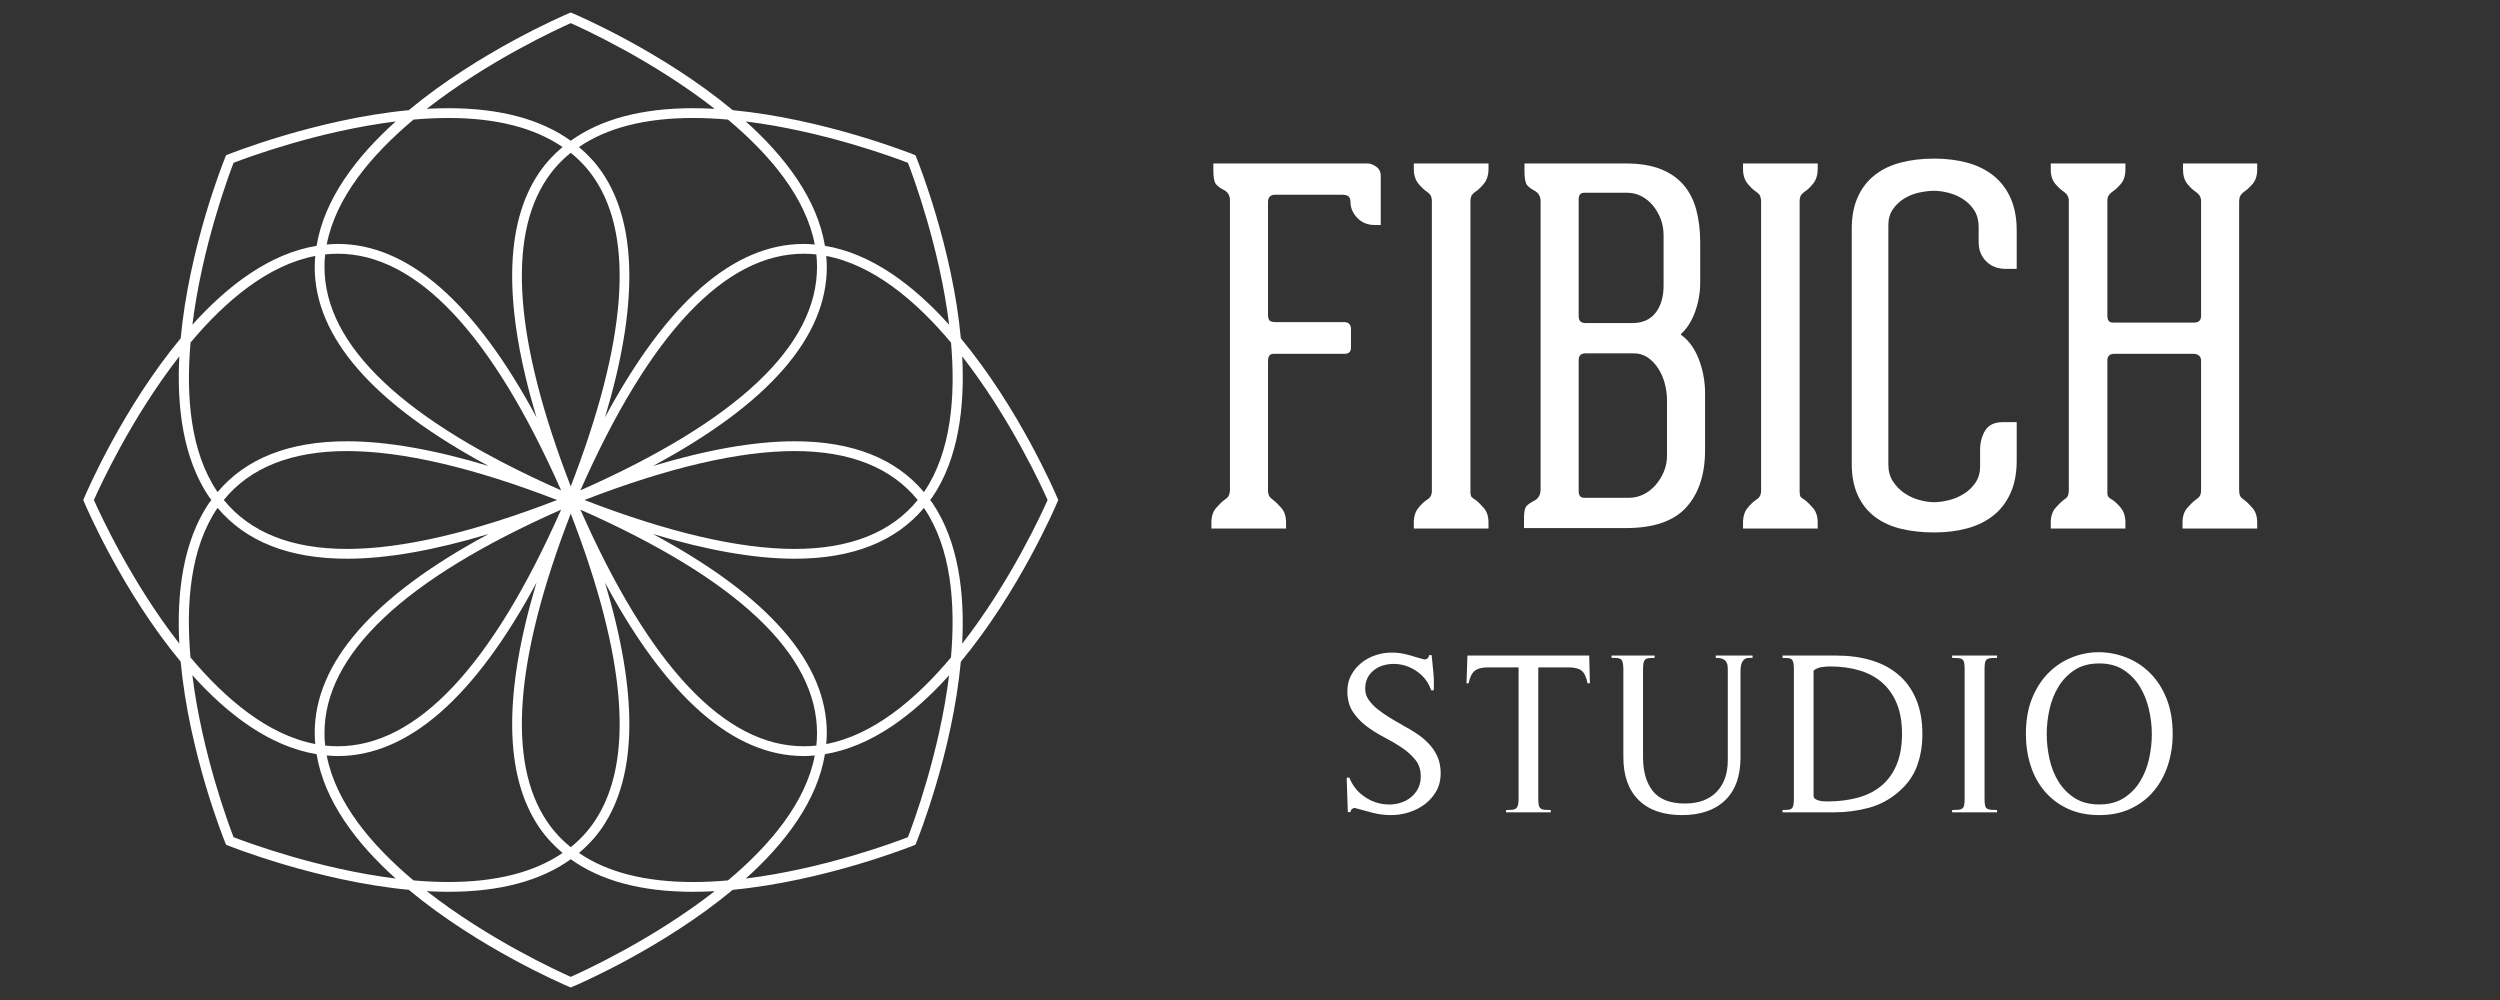 <?xml version="1.0" encoding="UTF-8" standalone="no"?><!-- Generator: Gravit.io --><svg xmlns="http://www.w3.org/2000/svg" xmlns:xlink="http://www.w3.org/1999/xlink" style="isolation:isolate" viewBox="0 0 200 80" width="200pt" height="80pt"><rect x="0" y="0" width="200" height="80" fill="#333333" stroke="none"/><path d=" M 173.814 58.725 L 173.814 58.725 L 173.814 58.725 Q 173.814 57.095 173.314 55.863 L 173.314 55.863 L 173.314 55.863 Q 172.814 54.631 171.98 53.816 L 171.98 53.816 L 171.98 53.816 Q 171.147 53.001 170.091 52.594 L 170.091 52.594 L 170.091 52.594 Q 169.035 52.186 167.942 52.177 L 167.942 52.177 L 167.942 52.177 Q 166.85 52.168 165.794 52.575 L 165.794 52.575 L 165.794 52.575 Q 164.738 52.983 163.904 53.807 L 163.904 53.807 L 163.904 53.807 Q 163.071 54.631 162.571 55.854 L 162.571 55.854 L 162.571 55.854 Q 162.071 57.076 162.071 58.725 L 162.071 58.725 L 162.071 58.725 Q 162.071 60.058 162.45 61.244 L 162.45 61.244 L 162.45 61.244 Q 162.83 62.429 163.58 63.309 L 163.58 63.309 L 163.58 63.309 Q 164.33 64.189 165.423 64.698 L 165.423 64.698 L 165.423 64.698 Q 166.516 65.208 167.942 65.208 L 167.942 65.208 L 167.942 65.208 Q 169.35 65.208 170.443 64.698 L 170.443 64.698 L 170.443 64.698 Q 171.536 64.189 172.286 63.3 L 172.286 63.3 L 172.286 63.3 Q 173.036 62.411 173.425 61.234 L 173.425 61.234 L 173.425 61.234 Q 173.814 60.058 173.814 58.725 Z  M 172.147 58.725 L 172.147 58.725 L 172.147 58.725 Q 172.147 59.706 171.925 60.707 L 171.925 60.707 L 171.925 60.707 Q 171.702 61.707 171.202 62.522 L 171.202 62.522 L 171.202 62.522 Q 170.702 63.337 169.897 63.846 L 169.897 63.846 L 169.897 63.846 Q 169.091 64.356 167.942 64.356 L 167.942 64.356 L 167.942 64.356 Q 166.775 64.356 165.979 63.846 L 165.979 63.846 L 165.979 63.846 Q 165.182 63.337 164.682 62.531 L 164.682 62.531 L 164.682 62.531 Q 164.182 61.725 163.96 60.716 L 163.96 60.716 L 163.96 60.716 Q 163.738 59.706 163.738 58.725 L 163.738 58.725 L 163.738 58.725 Q 163.738 57.743 163.96 56.743 L 163.96 56.743 L 163.96 56.743 Q 164.182 55.742 164.682 54.927 L 164.682 54.927 L 164.682 54.927 Q 165.182 54.112 165.979 53.594 L 165.979 53.594 L 165.979 53.594 Q 166.775 53.075 167.942 53.075 L 167.942 53.075 L 167.942 53.075 Q 169.091 53.075 169.887 53.594 L 169.887 53.594 L 169.887 53.594 Q 170.684 54.112 171.184 54.927 L 171.184 54.927 L 171.184 54.927 Q 171.684 55.742 171.915 56.752 L 171.915 56.752 L 171.915 56.752 Q 172.147 57.761 172.147 58.725 Z  M 108.364 64.633 L 108.364 64.633 L 108.364 64.633 Q 109.105 64.837 109.809 65.022 L 109.809 65.022 L 109.809 65.022 Q 110.513 65.208 111.291 65.208 L 111.291 65.208 L 111.291 65.208 Q 112.013 65.208 112.717 64.985 L 112.717 64.985 L 112.717 64.985 Q 113.421 64.763 113.986 64.337 L 113.986 64.337 L 113.986 64.337 Q 114.551 63.911 114.903 63.29 L 114.903 63.29 L 114.903 63.29 Q 115.255 62.67 115.255 61.874 L 115.255 61.874 L 115.255 61.874 Q 115.255 61.114 114.995 60.531 L 114.995 60.531 L 114.995 60.531 Q 114.736 59.947 114.291 59.484 L 114.291 59.484 L 114.291 59.484 Q 113.847 59.021 113.282 58.651 L 113.282 58.651 L 113.282 58.651 Q 112.717 58.28 112.106 57.965 L 112.106 57.965 L 112.235 58.021 L 112.235 58.021 Q 111.68 57.724 111.142 57.391 L 111.142 57.391 L 111.142 57.391 Q 110.605 57.058 110.124 56.669 L 110.124 56.669 L 110.124 56.669 Q 109.753 56.354 109.485 55.974 L 109.485 55.974 L 109.485 55.974 Q 109.216 55.594 109.216 55.094 L 109.216 55.094 L 109.216 55.094 Q 109.216 54.446 109.54 54.001 L 109.54 54.001 L 109.54 54.001 Q 109.864 53.557 110.374 53.335 L 110.374 53.335 L 110.374 53.335 Q 110.883 53.112 111.494 53.112 L 111.494 53.112 L 111.494 53.112 Q 112.124 53.112 112.708 53.353 L 112.708 53.353 L 112.708 53.353 Q 113.291 53.594 113.773 54.057 L 113.773 54.057 L 113.773 54.057 Q 114.254 54.52 114.495 55.224 L 114.495 55.224 L 114.699 55.224 L 114.699 55.224 Q 114.736 54.539 114.671 53.816 L 114.671 53.816 L 114.671 53.816 Q 114.606 53.094 114.532 52.408 L 114.532 52.408 L 114.328 52.408 L 114.328 52.408 Q 114.291 52.723 113.976 52.76 L 113.976 52.76 L 113.976 52.76 Q 113.958 52.76 113.791 52.714 L 113.791 52.714 L 113.791 52.714 Q 113.625 52.668 113.43 52.612 L 113.43 52.612 L 113.43 52.612 Q 113.236 52.557 113.069 52.51 L 113.069 52.51 L 113.069 52.51 Q 112.902 52.464 112.865 52.445 L 112.865 52.445 L 112.865 52.445 Q 112.495 52.334 112.115 52.269 L 112.115 52.269 L 112.115 52.269 Q 111.735 52.205 111.346 52.205 L 111.346 52.205 L 111.346 52.205 Q 110.679 52.205 110.04 52.418 L 110.04 52.418 L 110.04 52.418 Q 109.401 52.631 108.901 53.038 L 108.901 53.038 L 108.901 53.038 Q 108.401 53.446 108.096 54.011 L 108.096 54.011 L 108.096 54.011 Q 107.79 54.576 107.79 55.298 L 107.79 55.298 L 107.79 55.298 Q 107.79 56.28 108.225 56.937 L 108.225 56.937 L 108.225 56.937 Q 108.66 57.595 109.309 58.086 L 109.309 58.086 L 109.309 58.086 Q 109.957 58.576 110.726 58.975 L 110.726 58.975 L 110.726 58.975 Q 111.494 59.373 112.143 59.808 L 112.143 59.808 L 112.143 59.808 Q 112.791 60.244 113.226 60.781 L 113.226 60.781 L 113.226 60.781 Q 113.662 61.318 113.662 62.114 L 113.662 62.114 L 113.662 62.114 Q 113.662 62.781 113.337 63.272 L 113.337 63.272 L 113.337 63.272 Q 113.013 63.763 112.485 64.041 L 112.485 64.041 L 112.485 64.041 Q 111.957 64.319 111.309 64.356 L 111.309 64.356 L 111.309 64.356 Q 110.661 64.393 110.031 64.18 L 110.031 64.18 L 110.031 64.18 Q 109.401 63.967 108.836 63.485 L 108.836 63.485 L 108.836 63.485 Q 108.271 63.003 107.938 62.207 L 107.938 62.207 L 107.771 62.207 L 107.734 62.262 L 107.827 64.967 L 108.049 64.967 L 108.049 64.967 Q 108.049 64.819 108.142 64.735 L 108.142 64.735 L 108.142 64.735 Q 108.234 64.652 108.364 64.633 Z  M 127.007 54.668 L 127.192 54.668 L 127.137 52.445 L 117.394 52.445 L 117.32 54.668 L 117.487 54.668 L 117.487 54.668 Q 117.635 53.946 117.977 53.668 L 117.977 53.668 L 117.977 53.668 Q 118.32 53.39 119.042 53.39 L 119.042 53.39 L 121.487 53.39 L 121.487 63.892 L 121.487 63.892 Q 121.487 64.226 121.441 64.402 L 121.441 64.402 L 121.441 64.402 Q 121.395 64.578 121.284 64.67 L 121.284 64.67 L 121.284 64.67 Q 121.173 64.763 120.978 64.782 L 120.978 64.782 L 120.978 64.782 Q 120.784 64.8 120.487 64.8 L 120.487 64.8 L 120.487 64.985 L 124.062 64.985 L 124.062 64.8 L 124.062 64.8 Q 123.747 64.8 123.553 64.782 L 123.553 64.782 L 123.553 64.782 Q 123.358 64.763 123.247 64.67 L 123.247 64.67 L 123.247 64.67 Q 123.136 64.578 123.099 64.402 L 123.099 64.402 L 123.099 64.402 Q 123.062 64.226 123.062 63.892 L 123.062 63.892 L 123.062 53.39 L 125.47 53.39 L 125.47 53.39 Q 126.211 53.39 126.535 53.659 L 126.535 53.659 L 126.535 53.659 Q 126.859 53.927 127.007 54.668 L 127.007 54.668 L 127.007 54.668 Z  M 139.927 52.631 L 140.205 52.631 L 140.205 52.445 L 137.26 52.445 L 137.26 52.631 L 137.26 52.631 Q 137.648 52.631 137.852 52.733 L 137.852 52.733 L 137.852 52.733 Q 138.056 52.834 138.139 53.02 L 138.139 53.02 L 138.139 53.02 Q 138.223 53.205 138.223 53.483 L 138.223 53.483 L 138.223 53.483 Q 138.223 53.761 138.223 54.112 L 138.223 54.112 L 138.223 60.818 L 138.223 60.818 Q 138.223 62.429 137.324 63.355 L 137.324 63.355 L 137.324 63.355 Q 136.426 64.281 134.796 64.281 L 134.796 64.281 L 134.796 64.281 Q 133.018 64.281 132.231 63.29 L 132.231 63.29 L 132.231 63.29 Q 131.443 62.3 131.443 60.595 L 131.443 60.595 L 131.443 53.538 L 131.443 53.538 Q 131.443 53.223 131.48 53.038 L 131.48 53.038 L 131.48 53.038 Q 131.517 52.853 131.619 52.76 L 131.619 52.76 L 131.619 52.76 Q 131.721 52.668 131.897 52.649 L 131.897 52.649 L 131.897 52.649 Q 132.073 52.631 132.37 52.631 L 132.37 52.631 L 132.37 52.445 L 128.924 52.445 L 128.924 52.631 L 129.202 52.631 L 129.202 52.631 Q 129.684 52.631 129.776 52.881 L 129.776 52.881 L 129.776 52.881 Q 129.869 53.131 129.869 53.538 L 129.869 53.538 L 129.869 60.558 L 129.869 60.558 Q 129.869 62.8 131.091 64.004 L 131.091 64.004 L 131.091 64.004 Q 132.314 65.208 134.555 65.208 L 134.555 65.208 L 134.555 65.208 Q 136.778 65.208 138.01 64.022 L 138.01 64.022 L 138.01 64.022 Q 139.241 62.837 139.241 60.595 L 139.241 60.595 L 139.241 54.112 L 139.241 54.112 Q 139.241 53.909 139.241 53.649 L 139.241 53.649 L 139.241 53.649 Q 139.241 53.39 139.297 53.168 L 139.297 53.168 L 139.297 53.168 Q 139.353 52.946 139.501 52.788 L 139.501 52.788 L 139.501 52.788 Q 139.649 52.631 139.927 52.631 L 139.927 52.631 L 139.927 52.631 Z  M 142.603 64.8 L 142.603 64.985 L 146.752 64.985 L 146.752 64.985 Q 148.142 64.985 149.475 64.633 L 149.475 64.633 L 149.475 64.633 Q 150.809 64.281 151.883 63.355 L 151.883 63.355 L 151.883 63.355 Q 152.939 62.448 153.365 61.272 L 153.365 61.272 L 153.365 61.272 Q 153.791 60.095 153.791 58.743 L 153.791 58.743 L 153.791 58.743 Q 153.791 57.132 153.291 55.946 L 153.291 55.946 L 153.291 55.946 Q 152.791 54.761 151.883 53.983 L 151.883 53.983 L 151.883 53.983 Q 150.976 53.205 149.707 52.825 L 149.707 52.825 L 149.707 52.825 Q 148.438 52.445 146.901 52.445 L 146.901 52.445 L 142.603 52.445 L 142.603 52.631 L 142.603 52.631 Q 142.881 52.631 143.066 52.649 L 143.066 52.649 L 143.066 52.649 Q 143.252 52.668 143.344 52.76 L 143.344 52.76 L 143.344 52.76 Q 143.437 52.853 143.474 53.038 L 143.474 53.038 L 143.474 53.038 Q 143.511 53.223 143.511 53.538 L 143.511 53.538 L 143.511 63.892 L 143.511 63.892 Q 143.511 64.207 143.474 64.393 L 143.474 64.393 L 143.474 64.393 Q 143.437 64.578 143.344 64.67 L 143.344 64.67 L 143.344 64.67 Q 143.252 64.763 143.066 64.782 L 143.066 64.782 L 143.066 64.782 Q 142.881 64.8 142.603 64.8 L 142.603 64.8 L 142.603 64.8 Z  M 145.085 63.652 L 145.085 53.649 L 145.085 53.649 Q 145.363 53.427 145.715 53.372 L 145.715 53.372 L 145.715 53.372 Q 146.067 53.316 146.4 53.316 L 146.4 53.316 L 146.4 53.316 Q 147.716 53.316 148.781 53.64 L 148.781 53.64 L 148.781 53.64 Q 149.846 53.964 150.596 54.631 L 150.596 54.631 L 150.596 54.631 Q 151.346 55.298 151.754 56.307 L 151.754 56.307 L 151.754 56.307 Q 152.161 57.317 152.161 58.688 L 152.161 58.688 L 152.161 58.688 Q 152.161 60.132 151.735 61.16 L 151.735 61.16 L 151.735 61.16 Q 151.309 62.188 150.531 62.846 L 150.531 62.846 L 150.531 62.846 Q 149.753 63.504 148.642 63.809 L 148.642 63.809 L 148.642 63.809 Q 147.53 64.115 146.178 64.115 L 146.178 64.115 L 146.178 64.115 Q 146.086 64.115 145.9 64.105 L 145.9 64.105 L 145.9 64.105 Q 145.715 64.096 145.53 64.05 L 145.53 64.05 L 145.53 64.05 Q 145.345 64.004 145.215 63.911 L 145.215 63.911 L 145.215 63.911 Q 145.085 63.818 145.085 63.652 L 145.085 63.652 L 145.085 63.652 Z  M 156.171 64.985 L 159.765 64.985 L 159.765 64.8 L 159.765 64.8 Q 159.45 64.8 159.255 64.782 L 159.255 64.782 L 159.255 64.782 Q 159.061 64.763 158.95 64.68 L 158.95 64.68 L 158.95 64.68 Q 158.838 64.596 158.801 64.411 L 158.801 64.411 L 158.801 64.411 Q 158.764 64.226 158.764 63.892 L 158.764 63.892 L 158.764 53.538 L 158.764 53.538 Q 158.764 53.205 158.801 53.02 L 158.801 53.02 L 158.801 53.02 Q 158.838 52.834 158.95 52.751 L 158.95 52.751 L 158.95 52.751 Q 159.061 52.668 159.255 52.649 L 159.255 52.649 L 159.255 52.649 Q 159.45 52.631 159.765 52.631 L 159.765 52.631 L 159.765 52.445 L 156.171 52.445 L 156.171 52.631 L 156.171 52.631 Q 156.486 52.631 156.681 52.649 L 156.681 52.649 L 156.681 52.649 Q 156.875 52.668 156.986 52.751 L 156.986 52.751 L 156.986 52.751 Q 157.097 52.834 157.134 53.02 L 157.134 53.02 L 157.134 53.02 Q 157.171 53.205 157.171 53.538 L 157.171 53.538 L 157.171 63.892 L 157.171 63.892 Q 157.171 64.226 157.134 64.411 L 157.134 64.411 L 157.134 64.411 Q 157.097 64.596 156.986 64.68 L 156.986 64.68 L 156.986 64.68 Q 156.875 64.763 156.681 64.782 L 156.681 64.782 L 156.681 64.782 Q 156.486 64.8 156.171 64.8 L 156.171 64.8 L 156.171 64.985 L 156.171 64.985 Z " fill="rgb(255,255,255)"/><clipPath id="_clipPath_mzlt2QDbjRMv5PlfGxhy1DiypeIoV0BD"><path d=" M 0 0 L 250 0 L 250 80 L 0 80 L 0 0 Z " fill="rgb(255,255,255)"/></clipPath><g clip-path="url(#_clipPath_mzlt2QDbjRMv5PlfGxhy1DiypeIoV0BD)"><path d=" M 76.974 51.495 C 77.19 47.414 76.668 43.317 74.599 40.247 C 74.541 40.161 74.469 40.087 74.408 40.002 C 74.471 39.915 74.543 39.841 74.604 39.751 C 76.67 36.684 77.192 32.59 76.977 28.512 C 80.841 33.47 83.373 39.014 83.808 40 C 83.373 40.987 80.84 46.536 76.974 51.495 Z  M 72.634 66.974 C 71.628 67.365 65.9 69.51 59.667 70.282 C 62.797 67.47 65.377 64.094 65.994 60.333 C 69.746 59.72 73.119 57.147 75.928 54.024 C 75.155 60.26 73.023 65.97 72.634 66.974 Z  M 45.66 78.148 C 44.672 77.711 39.107 75.17 34.143 71.293 C 34.721 71.325 35.299 71.344 35.873 71.344 L 35.874 71.344 C 40.008 71.344 43.271 70.458 45.662 68.739 C 48.051 70.458 51.313 71.344 55.447 71.344 L 55.449 71.344 C 56.022 71.344 56.6 71.326 57.177 71.293 C 52.213 75.17 46.649 77.711 45.66 78.148 Z  M 18.686 66.974 C 18.296 65.97 16.162 60.256 15.388 54.016 C 18.199 57.142 21.572 59.717 25.327 60.333 C 25.943 64.093 28.522 67.469 31.653 70.282 C 25.419 69.509 19.691 67.364 18.686 66.974 Z  M 7.512 40 C 7.948 39.013 10.48 33.464 14.347 28.505 C 14.131 32.585 14.653 36.682 16.721 39.75 C 16.78 39.838 16.852 39.912 16.913 39.997 C 16.85 40.085 16.777 40.16 16.717 40.249 C 14.651 43.316 14.129 47.409 14.344 51.487 C 10.479 46.53 7.948 40.986 7.512 40 Z  M 18.686 13.025 C 19.691 12.635 25.418 10.491 31.654 9.718 C 28.523 12.53 25.943 15.907 25.327 19.666 C 21.574 20.282 18.202 22.853 15.392 25.976 C 16.166 19.74 18.297 14.03 18.686 13.025 Z  M 45.66 1.852 C 46.649 2.289 52.214 4.83 57.177 8.707 C 56.6 8.674 56.021 8.656 55.447 8.656 C 51.313 8.656 48.05 9.542 45.66 11.26 C 43.269 9.542 40.007 8.656 35.873 8.656 C 35.299 8.656 34.721 8.674 34.143 8.706 C 39.107 4.83 44.672 2.289 45.66 1.852 Z  M 63.569 43.915 L 63.567 43.915 C 59.114 43.914 53.454 42.588 46.755 40 C 53.456 37.411 59.116 36.085 63.567 36.085 C 68.016 36.085 71.314 37.412 73.417 40.002 C 71.314 42.588 68.016 43.915 63.569 43.915 Z  M 64.303 59.701 C 57.993 59.701 51.984 53.323 46.432 40.772 C 59.001 46.332 65.38 52.349 65.362 58.668 C 65.361 58.997 65.343 59.322 65.308 59.646 C 64.975 59.683 64.641 59.701 64.303 59.701 Z  M 48.192 66.179 C 50.998 62.04 51.061 55.474 48.402 46.614 C 53.353 55.816 58.686 60.483 64.303 60.484 L 64.304 60.484 C 64.599 60.484 64.891 60.464 65.183 60.438 C 64.463 64.214 61.585 67.628 58.238 70.433 C 57.308 70.514 56.373 70.561 55.449 70.561 L 55.447 70.561 C 51.6 70.56 48.558 69.769 46.318 68.239 C 47.032 67.636 47.665 66.957 48.192 66.179 Z  M 43.777 65.738 C 40.541 60.966 41.183 52.669 45.66 41.089 C 50.139 52.67 50.78 60.967 47.545 65.739 C 47.02 66.513 46.389 67.189 45.661 67.776 C 44.933 67.188 44.301 66.511 43.777 65.738 Z  M 27.018 60.484 L 27.021 60.484 C 32.635 60.484 37.967 55.817 42.919 46.614 C 40.26 55.473 40.323 62.038 43.128 66.178 C 43.657 66.956 44.291 67.635 45.005 68.239 C 42.764 69.769 39.722 70.56 35.874 70.56 L 35.873 70.56 C 34.948 70.56 34.013 70.514 33.081 70.432 C 29.735 67.627 26.857 64.214 26.138 60.438 C 26.43 60.464 26.722 60.484 27.018 60.484 Z  M 25.959 58.668 C 25.941 52.349 32.319 46.332 44.889 40.772 C 39.336 53.324 33.328 59.702 27.021 59.701 L 27.018 59.701 C 26.68 59.701 26.345 59.682 26.012 59.645 C 25.978 59.322 25.959 58.996 25.959 58.668 Z  M 27.753 36.085 C 32.205 36.085 37.865 37.411 44.566 40 C 37.865 42.589 32.206 43.915 27.756 43.915 L 27.754 43.915 C 23.305 43.914 20.007 42.587 17.904 39.997 C 20.007 37.412 23.306 36.085 27.753 36.085 Z  M 27.018 20.298 C 33.327 20.298 39.336 26.676 44.889 39.228 C 32.319 33.667 25.941 27.651 25.959 21.332 C 25.959 21.003 25.978 20.677 26.012 20.353 C 26.345 20.318 26.68 20.298 27.018 20.298 Z  M 43.128 13.821 C 40.322 17.96 40.26 24.527 42.919 33.386 C 37.967 24.183 32.634 19.515 27.018 19.515 C 26.722 19.515 26.43 19.537 26.138 19.561 C 26.857 15.786 29.736 12.372 33.082 9.566 C 34.013 9.486 34.948 9.438 35.873 9.438 C 39.721 9.438 42.763 10.23 45.003 11.761 C 44.289 12.364 43.656 13.043 43.128 13.821 Z  M 47.543 14.261 C 50.779 19.034 50.138 27.33 45.66 38.912 C 41.182 27.329 40.541 19.033 43.776 14.261 C 44.3 13.488 44.932 12.811 45.66 12.224 C 46.387 12.811 47.019 13.488 47.543 14.261 Z  M 64.303 19.515 C 58.686 19.515 53.353 24.183 48.401 33.387 C 51.061 24.527 50.997 17.961 48.191 13.822 C 47.663 13.043 47.03 12.365 46.315 11.761 C 48.557 10.23 51.599 9.439 55.447 9.439 C 56.372 9.439 57.308 9.486 58.239 9.567 C 61.585 12.373 64.464 15.786 65.183 19.561 C 64.891 19.537 64.599 19.515 64.303 19.515 Z  M 65.362 21.332 C 65.38 27.651 59.001 33.667 46.432 39.228 C 51.984 26.676 57.994 20.298 64.303 20.298 C 64.641 20.298 64.975 20.318 65.308 20.353 C 65.343 20.677 65.361 21.003 65.362 21.332 Z  M 17.37 39.314 C 15.237 36.146 14.866 31.724 15.244 27.401 C 18.045 24.062 21.453 21.193 25.223 20.476 C 25.198 20.76 25.177 21.042 25.176 21.329 C 25.16 26.963 29.84 32.312 39.086 37.279 C 34.755 35.975 30.952 35.302 27.753 35.302 C 23.132 35.302 19.667 36.676 17.408 39.362 C 17.396 39.345 17.382 39.331 17.37 39.314 Z  M 17.366 40.687 C 17.379 40.668 17.395 40.652 17.408 40.634 C 19.666 43.322 23.132 44.697 27.753 44.698 L 27.756 44.698 C 30.953 44.698 34.756 44.024 39.085 42.721 C 29.84 47.687 25.16 53.037 25.176 58.671 C 25.177 58.957 25.198 59.24 25.223 59.523 C 21.452 58.805 18.042 55.932 15.239 52.591 C 14.862 48.27 15.233 43.852 17.366 40.687 Z  M 73.95 40.684 C 76.084 43.851 76.455 48.275 76.077 52.599 C 73.275 55.938 69.868 58.807 66.098 59.523 C 66.122 59.241 66.144 58.958 66.145 58.671 C 66.161 53.037 61.48 47.687 52.235 42.721 C 56.564 44.024 60.368 44.697 63.567 44.698 L 63.569 44.698 C 68.189 44.698 71.655 43.324 73.913 40.638 C 73.925 40.654 73.939 40.668 73.95 40.684 Z  M 73.954 39.314 C 73.942 39.333 73.926 39.348 73.913 39.366 C 71.655 36.678 68.189 35.302 63.567 35.302 C 60.369 35.302 56.565 35.975 52.235 37.279 C 61.48 32.312 66.161 26.963 66.145 21.329 C 66.144 21.042 66.122 20.76 66.098 20.476 C 69.868 21.194 73.278 24.067 76.082 27.409 C 76.458 31.729 76.087 36.148 73.954 39.314 Z  M 72.635 13.025 C 73.024 14.03 75.159 19.743 75.932 25.982 C 73.121 22.856 69.748 20.282 65.994 19.666 C 65.377 15.907 62.798 12.531 59.667 9.718 C 65.901 10.491 71.63 12.636 72.635 13.025 Z  M 84.66 40 L 84.596 39.848 C 84.392 39.367 81.501 32.652 76.869 27.068 C 76.195 19.83 73.485 13.032 73.3 12.576 L 73.238 12.423 L 73.084 12.36 C 73.004 12.328 65.995 9.519 58.62 8.814 C 53.031 4.168 46.293 1.268 45.813 1.064 L 45.66 1 L 45.508 1.064 C 45.028 1.268 38.29 4.168 32.701 8.814 C 25.325 9.518 18.317 12.328 18.237 12.36 L 18.083 12.423 L 18.021 12.576 C 17.837 13.032 15.129 19.827 14.455 27.063 C 9.821 32.648 6.928 39.367 6.725 39.848 L 6.66 40 L 6.725 40.153 C 6.928 40.633 9.82 47.348 14.452 52.931 C 15.125 60.169 17.836 66.968 18.021 67.424 L 18.083 67.577 L 18.237 67.64 C 18.317 67.672 25.325 70.481 32.7 71.185 C 38.289 75.832 45.028 78.731 45.508 78.935 L 45.66 79 L 45.813 78.935 C 46.293 78.731 53.03 75.832 58.62 71.185 C 65.995 70.482 73.004 67.672 73.083 67.64 L 73.237 67.577 L 73.299 67.424 C 73.484 66.968 76.191 60.173 76.865 52.937 C 81.5 47.351 84.392 40.633 84.596 40.153 L 84.66 40 Z " fill="rgb(255,255,255)"/></g><path d=" M 109.445 13.078 L 109.445 13.078 L 109.445 13.078 Q 109.719 13.078 110.09 13.332 L 110.09 13.332 L 110.09 13.332 Q 110.46 13.586 110.46 14.093 L 110.46 14.093 L 110.46 17.998 L 109.953 17.998 L 109.953 17.998 Q 109.133 17.998 108.586 17.432 L 108.586 17.432 L 108.586 17.432 Q 108.04 16.865 108.04 16.163 L 108.04 16.163 L 108.04 16.163 Q 108.04 15.889 107.903 15.733 L 107.903 15.733 L 107.903 15.733 Q 107.766 15.577 107.337 15.577 L 107.337 15.577 L 102.027 15.577 L 102.027 15.577 Q 101.441 15.577 101.441 16.163 L 101.441 16.163 L 101.441 25.182 L 101.441 25.182 Q 101.441 25.534 101.578 25.651 L 101.578 25.651 L 101.578 25.651 Q 101.714 25.768 102.027 25.768 L 102.027 25.768 L 107.532 25.768 L 107.532 25.768 Q 108.079 25.768 108.079 26.353 L 108.079 26.353 L 108.079 27.798 L 108.079 27.798 Q 108.079 28.306 107.571 28.306 L 107.571 28.306 L 101.871 28.306 L 101.871 28.306 Q 101.441 28.306 101.441 28.891 L 101.441 28.891 L 101.441 39.317 L 101.441 39.317 Q 101.48 39.629 101.578 39.746 L 101.578 39.746 L 101.578 39.746 Q 101.675 39.863 101.831 39.98 L 101.831 39.98 L 101.831 39.98 Q 102.144 40.215 102.515 40.644 L 102.515 40.644 L 102.515 40.644 Q 102.886 41.074 102.886 41.815 L 102.886 41.815 L 102.886 42.284 L 96.912 42.284 L 96.912 41.815 L 96.912 41.815 Q 96.912 41.074 97.283 40.644 L 97.283 40.644 L 97.283 40.644 Q 97.654 40.215 97.966 39.98 L 97.966 39.98 L 97.966 39.98 Q 98.161 39.863 98.259 39.726 L 98.259 39.726 L 98.259 39.726 Q 98.356 39.59 98.396 39.277 L 98.396 39.277 L 98.396 16.006 L 98.396 16.006 Q 98.396 15.694 98.239 15.479 L 98.239 15.479 L 98.239 15.479 Q 98.083 15.265 97.888 15.187 L 97.888 15.187 L 97.888 15.187 Q 97.497 14.991 97.283 14.738 L 97.283 14.738 L 97.283 14.738 Q 97.068 14.484 97.068 13.625 L 97.068 13.625 L 97.068 13.078 L 109.445 13.078 L 109.445 13.078 Z  M 118.026 39.98 L 118.026 39.98 L 118.026 39.98 Q 118.338 40.215 118.709 40.644 L 118.709 40.644 L 118.709 40.644 Q 119.08 41.074 119.08 41.815 L 119.08 41.815 L 119.08 42.284 L 113.106 42.284 L 113.106 41.815 L 113.106 41.815 Q 113.106 41.074 113.477 40.625 L 113.477 40.625 L 113.477 40.625 Q 113.848 40.176 114.16 39.98 L 114.16 39.98 L 114.16 39.98 Q 114.511 39.785 114.55 39.356 L 114.55 39.356 L 114.55 16.006 L 114.55 16.006 Q 114.511 15.694 114.414 15.577 L 114.414 15.577 L 114.414 15.577 Q 114.316 15.46 114.16 15.343 L 114.16 15.343 L 114.16 15.343 Q 113.848 15.147 113.477 14.698 L 113.477 14.698 L 113.477 14.698 Q 113.106 14.249 113.106 13.508 L 113.106 13.508 L 113.106 13.078 L 113.223 13.078 L 118.963 13.078 L 119.08 13.078 L 119.08 13.508 L 119.08 13.508 Q 119.08 14.249 118.709 14.698 L 118.709 14.698 L 118.709 14.698 Q 118.338 15.147 118.026 15.343 L 118.026 15.343 L 118.026 15.343 Q 117.869 15.46 117.772 15.577 L 117.772 15.577 L 117.772 15.577 Q 117.674 15.694 117.635 16.006 L 117.635 16.006 L 117.635 39.277 L 117.635 39.277 Q 117.635 39.668 117.733 39.766 L 117.733 39.766 L 117.733 39.766 Q 117.83 39.863 118.026 39.98 Z  M 134.454 26.744 L 134.532 26.822 L 134.532 26.822 Q 135.43 27.486 135.918 28.774 L 135.918 28.774 L 135.918 28.774 Q 136.406 30.063 136.406 31.468 L 136.406 31.468 L 136.406 35.998 L 136.406 35.998 Q 136.406 38.926 134.903 40.585 L 134.903 40.585 L 134.903 40.585 Q 133.4 42.245 130.081 42.245 L 130.081 42.245 L 121.92 42.245 L 121.92 41.464 L 121.92 41.464 Q 121.92 40.683 122.135 40.468 L 122.135 40.468 L 122.135 40.468 Q 122.35 40.254 122.74 40.058 L 122.74 40.058 L 122.74 40.058 Q 123.248 39.785 123.248 39.16 L 123.248 39.16 L 123.248 16.085 L 123.248 16.085 Q 123.248 15.538 122.779 15.265 L 122.779 15.265 L 122.779 15.265 Q 122.389 15.069 122.174 14.816 L 122.174 14.816 L 122.174 14.816 Q 121.959 14.562 121.959 13.703 L 121.959 13.703 L 121.959 13.078 L 130.042 13.078 L 130.042 13.078 Q 131.721 13.078 132.853 13.527 L 132.853 13.527 L 132.853 13.527 Q 133.985 13.976 134.688 14.796 L 134.688 14.796 L 134.688 14.796 Q 135.391 15.616 135.703 16.787 L 135.703 16.787 L 135.703 16.787 Q 136.016 17.959 136.016 19.403 L 136.016 19.403 L 136.016 22.605 L 136.016 22.605 Q 136.016 23.816 135.606 24.948 L 135.606 24.948 L 135.606 24.948 Q 135.196 26.08 134.454 26.744 L 134.454 26.744 L 134.454 26.744 Z  M 126.293 15.967 L 126.293 25.299 L 126.293 25.299 Q 126.293 25.846 126.84 25.846 L 126.84 25.846 L 130.588 25.846 L 130.588 25.846 Q 131.799 25.846 132.443 25.026 L 132.443 25.026 L 132.443 25.026 Q 133.087 24.206 133.087 22.839 L 133.087 22.839 L 133.087 18.818 L 133.087 18.818 Q 133.087 18.115 132.853 17.51 L 132.853 17.51 L 132.853 17.51 Q 132.619 16.905 132.228 16.436 L 132.228 16.436 L 132.228 16.436 Q 131.838 15.967 131.311 15.694 L 131.311 15.694 L 131.311 15.694 Q 130.784 15.421 130.198 15.421 L 130.198 15.421 L 126.723 15.421 L 126.723 15.421 Q 126.293 15.421 126.293 15.967 L 126.293 15.967 L 126.293 15.967 Z  M 133.361 36.427 L 133.361 32.054 L 133.361 32.054 Q 133.361 31.351 133.185 30.688 L 133.185 30.688 L 133.185 30.688 Q 133.009 30.024 132.658 29.477 L 132.658 29.477 L 132.658 29.477 Q 132.306 28.93 131.818 28.599 L 131.818 28.599 L 131.818 28.599 Q 131.33 28.267 130.705 28.267 L 130.705 28.267 L 126.84 28.267 L 126.84 28.267 Q 126.293 28.267 126.293 28.813 L 126.293 28.813 L 126.293 39.277 L 126.293 39.277 Q 126.293 39.824 126.723 39.824 L 126.723 39.824 L 130.315 39.824 L 130.315 39.824 Q 130.94 39.824 131.486 39.551 L 131.486 39.551 L 131.486 39.551 Q 132.033 39.277 132.443 38.809 L 132.443 38.809 L 132.443 38.809 Q 132.853 38.34 133.107 37.735 L 133.107 37.735 L 133.107 37.735 Q 133.361 37.13 133.361 36.427 L 133.361 36.427 L 133.361 36.427 Z  M 144.362 39.98 L 144.362 39.98 L 144.362 39.98 Q 144.674 40.215 145.045 40.644 L 145.045 40.644 L 145.045 40.644 Q 145.416 41.074 145.416 41.815 L 145.416 41.815 L 145.416 42.284 L 139.442 42.284 L 139.442 41.815 L 139.442 41.815 Q 139.442 41.074 139.813 40.625 L 139.813 40.625 L 139.813 40.625 Q 140.184 40.176 140.496 39.98 L 140.496 39.98 L 140.496 39.98 Q 140.847 39.785 140.887 39.356 L 140.887 39.356 L 140.887 16.006 L 140.887 16.006 Q 140.847 15.694 140.75 15.577 L 140.75 15.577 L 140.75 15.577 Q 140.652 15.46 140.496 15.343 L 140.496 15.343 L 140.496 15.343 Q 140.184 15.147 139.813 14.698 L 139.813 14.698 L 139.813 14.698 Q 139.442 14.249 139.442 13.508 L 139.442 13.508 L 139.442 13.078 L 139.559 13.078 L 145.299 13.078 L 145.416 13.078 L 145.416 13.508 L 145.416 13.508 Q 145.416 14.249 145.045 14.698 L 145.045 14.698 L 145.045 14.698 Q 144.674 15.147 144.362 15.343 L 144.362 15.343 L 144.362 15.343 Q 144.205 15.46 144.108 15.577 L 144.108 15.577 L 144.108 15.577 Q 144.01 15.694 143.971 16.006 L 143.971 16.006 L 143.971 39.277 L 143.971 39.277 Q 143.971 39.668 144.069 39.766 L 144.069 39.766 L 144.069 39.766 Q 144.166 39.863 144.362 39.98 Z  M 154.738 42.596 L 154.738 42.596 L 154.738 42.596 Q 153.293 42.596 152.083 42.303 L 152.083 42.303 L 152.083 42.303 Q 150.872 42.011 149.994 41.347 L 149.994 41.347 L 149.994 41.347 Q 149.115 40.683 148.627 39.629 L 148.627 39.629 L 148.627 39.629 Q 148.139 38.575 148.139 37.091 L 148.139 37.091 L 148.139 18.31 L 148.139 18.31 Q 148.139 16.826 148.627 15.753 L 148.627 15.753 L 148.627 15.753 Q 149.115 14.679 149.994 13.996 L 149.994 13.996 L 149.994 13.996 Q 150.872 13.312 152.083 13 L 152.083 13 L 152.083 13 Q 153.293 12.688 154.738 12.688 L 154.738 12.688 L 154.738 12.688 Q 156.183 12.688 157.393 13.02 L 157.393 13.02 L 157.393 13.02 Q 158.603 13.351 159.482 14.054 L 159.482 14.054 L 159.482 14.054 Q 160.36 14.757 160.848 15.85 L 160.848 15.85 L 160.848 15.85 Q 161.336 16.944 161.336 18.427 L 161.336 18.427 L 161.336 21.512 L 160.477 21.512 L 160.477 21.512 Q 159.501 21.512 158.896 20.907 L 158.896 20.907 L 158.896 20.907 Q 158.291 20.301 158.291 19.364 L 158.291 19.364 L 158.291 18.154 L 158.291 18.154 Q 158.291 17.373 157.94 16.826 L 157.94 16.826 L 157.94 16.826 Q 157.588 16.28 157.042 15.928 L 157.042 15.928 L 157.042 15.928 Q 156.495 15.577 155.87 15.421 L 155.87 15.421 L 155.87 15.421 Q 155.245 15.265 154.738 15.265 L 154.738 15.265 L 154.738 15.265 Q 154.191 15.265 153.547 15.401 L 153.547 15.401 L 153.547 15.401 Q 152.903 15.538 152.356 15.87 L 152.356 15.87 L 152.356 15.87 Q 151.809 16.202 151.439 16.729 L 151.439 16.729 L 151.439 16.729 Q 151.068 17.256 151.068 17.998 L 151.068 17.998 L 151.068 37.169 L 151.068 37.169 Q 151.068 37.95 151.439 38.516 L 151.439 38.516 L 151.439 38.516 Q 151.809 39.082 152.356 39.453 L 152.356 39.453 L 152.356 39.453 Q 152.903 39.824 153.547 40 L 153.547 40 L 153.547 40 Q 154.191 40.176 154.738 40.176 L 154.738 40.176 L 154.738 40.176 Q 155.245 40.176 155.89 40.019 L 155.89 40.019 L 155.89 40.019 Q 156.534 39.863 157.1 39.512 L 157.1 39.512 L 157.1 39.512 Q 157.666 39.16 158.037 38.614 L 158.037 38.614 L 158.037 38.614 Q 158.408 38.067 158.408 37.286 L 158.408 37.286 L 158.408 35.998 L 158.408 35.998 Q 158.408 35.1 158.818 34.436 L 158.818 34.436 L 158.818 34.436 Q 159.228 33.772 160.243 33.772 L 160.243 33.772 L 161.336 33.772 L 161.336 36.857 L 161.336 36.857 Q 161.336 38.34 160.848 39.434 L 160.848 39.434 L 160.848 39.434 Q 160.36 40.527 159.482 41.23 L 159.482 41.23 L 159.482 41.23 Q 158.603 41.933 157.393 42.264 L 157.393 42.264 L 157.393 42.264 Q 156.183 42.596 154.738 42.596 Z  M 179.131 16.436 L 179.131 39.16 L 179.131 39.16 Q 179.131 39.551 179.229 39.707 L 179.229 39.707 L 179.229 39.707 Q 179.327 39.863 179.522 39.98 L 179.522 39.98 L 179.522 39.98 Q 179.834 40.215 180.205 40.644 L 180.205 40.644 L 180.205 40.644 Q 180.576 41.074 180.576 41.815 L 180.576 41.815 L 180.576 42.284 L 174.602 42.284 L 174.602 41.815 L 174.602 41.815 Q 174.602 41.074 174.973 40.644 L 174.973 40.644 L 174.973 40.644 Q 175.344 40.215 175.656 39.98 L 175.656 39.98 L 175.656 39.98 Q 175.852 39.863 175.969 39.707 L 175.969 39.707 L 175.969 39.707 Q 176.086 39.551 176.086 39.16 L 176.086 39.16 L 176.086 28.852 L 176.086 28.852 Q 176.086 28.579 175.91 28.442 L 175.91 28.442 L 175.91 28.442 Q 175.734 28.306 175.5 28.306 L 175.5 28.306 L 169.136 28.306 L 169.136 28.306 Q 168.589 28.306 168.589 28.852 L 168.589 28.852 L 168.589 39.434 L 168.589 39.434 Q 168.589 39.668 168.706 39.785 L 168.706 39.785 L 168.706 39.785 Q 168.823 39.902 168.98 39.98 L 168.98 39.98 L 168.98 39.98 Q 169.292 40.176 169.663 40.625 L 169.663 40.625 L 169.663 40.625 Q 170.034 41.074 170.034 41.815 L 170.034 41.815 L 170.034 42.284 L 164.06 42.284 L 164.06 41.815 L 164.06 41.815 Q 164.06 41.074 164.431 40.644 L 164.431 40.644 L 164.431 40.644 Q 164.802 40.215 165.114 39.98 L 165.114 39.98 L 165.114 39.98 Q 165.309 39.863 165.407 39.707 L 165.407 39.707 L 165.407 39.707 Q 165.505 39.551 165.505 39.16 L 165.505 39.16 L 165.505 15.967 L 165.505 15.967 Q 165.466 15.733 165.368 15.597 L 165.368 15.597 L 165.368 15.597 Q 165.27 15.46 165.114 15.343 L 165.114 15.343 L 165.114 15.343 Q 164.802 15.147 164.431 14.718 L 164.431 14.718 L 164.431 14.718 Q 164.06 14.288 164.06 13.547 L 164.06 13.547 L 164.06 13.078 L 164.177 13.078 L 169.917 13.078 L 170.034 13.078 L 170.034 13.547 L 170.034 13.547 Q 170.034 14.288 169.663 14.718 L 169.663 14.718 L 169.663 14.718 Q 169.292 15.147 168.98 15.343 L 168.98 15.343 L 168.98 15.343 Q 168.823 15.46 168.706 15.616 L 168.706 15.616 L 168.706 15.616 Q 168.589 15.772 168.589 16.085 L 168.589 16.085 L 168.589 25.26 L 168.589 25.26 Q 168.589 25.807 169.019 25.807 L 169.019 25.807 L 175.539 25.807 L 175.539 25.807 Q 176.086 25.807 176.086 25.26 L 176.086 25.26 L 176.086 16.006 L 176.086 16.006 Q 176.047 15.733 175.93 15.597 L 175.93 15.597 L 175.93 15.597 Q 175.813 15.46 175.656 15.343 L 175.656 15.343 L 175.656 15.343 Q 175.344 15.147 174.993 14.718 L 174.993 14.718 L 174.993 14.718 Q 174.641 14.288 174.641 13.547 L 174.641 13.547 L 174.641 13.078 L 180.576 13.078 L 180.576 13.547 L 180.576 13.547 Q 180.576 14.288 180.205 14.718 L 180.205 14.718 L 180.205 14.718 Q 179.834 15.147 179.522 15.343 L 179.522 15.343 L 179.522 15.343 Q 179.327 15.499 179.229 15.655 L 179.229 15.655 L 179.229 15.655 Q 179.131 15.811 179.131 16.202 L 179.131 16.202 L 179.131 16.436 L 179.131 16.436 Z " fill="rgb(255,255,255)"/></svg>